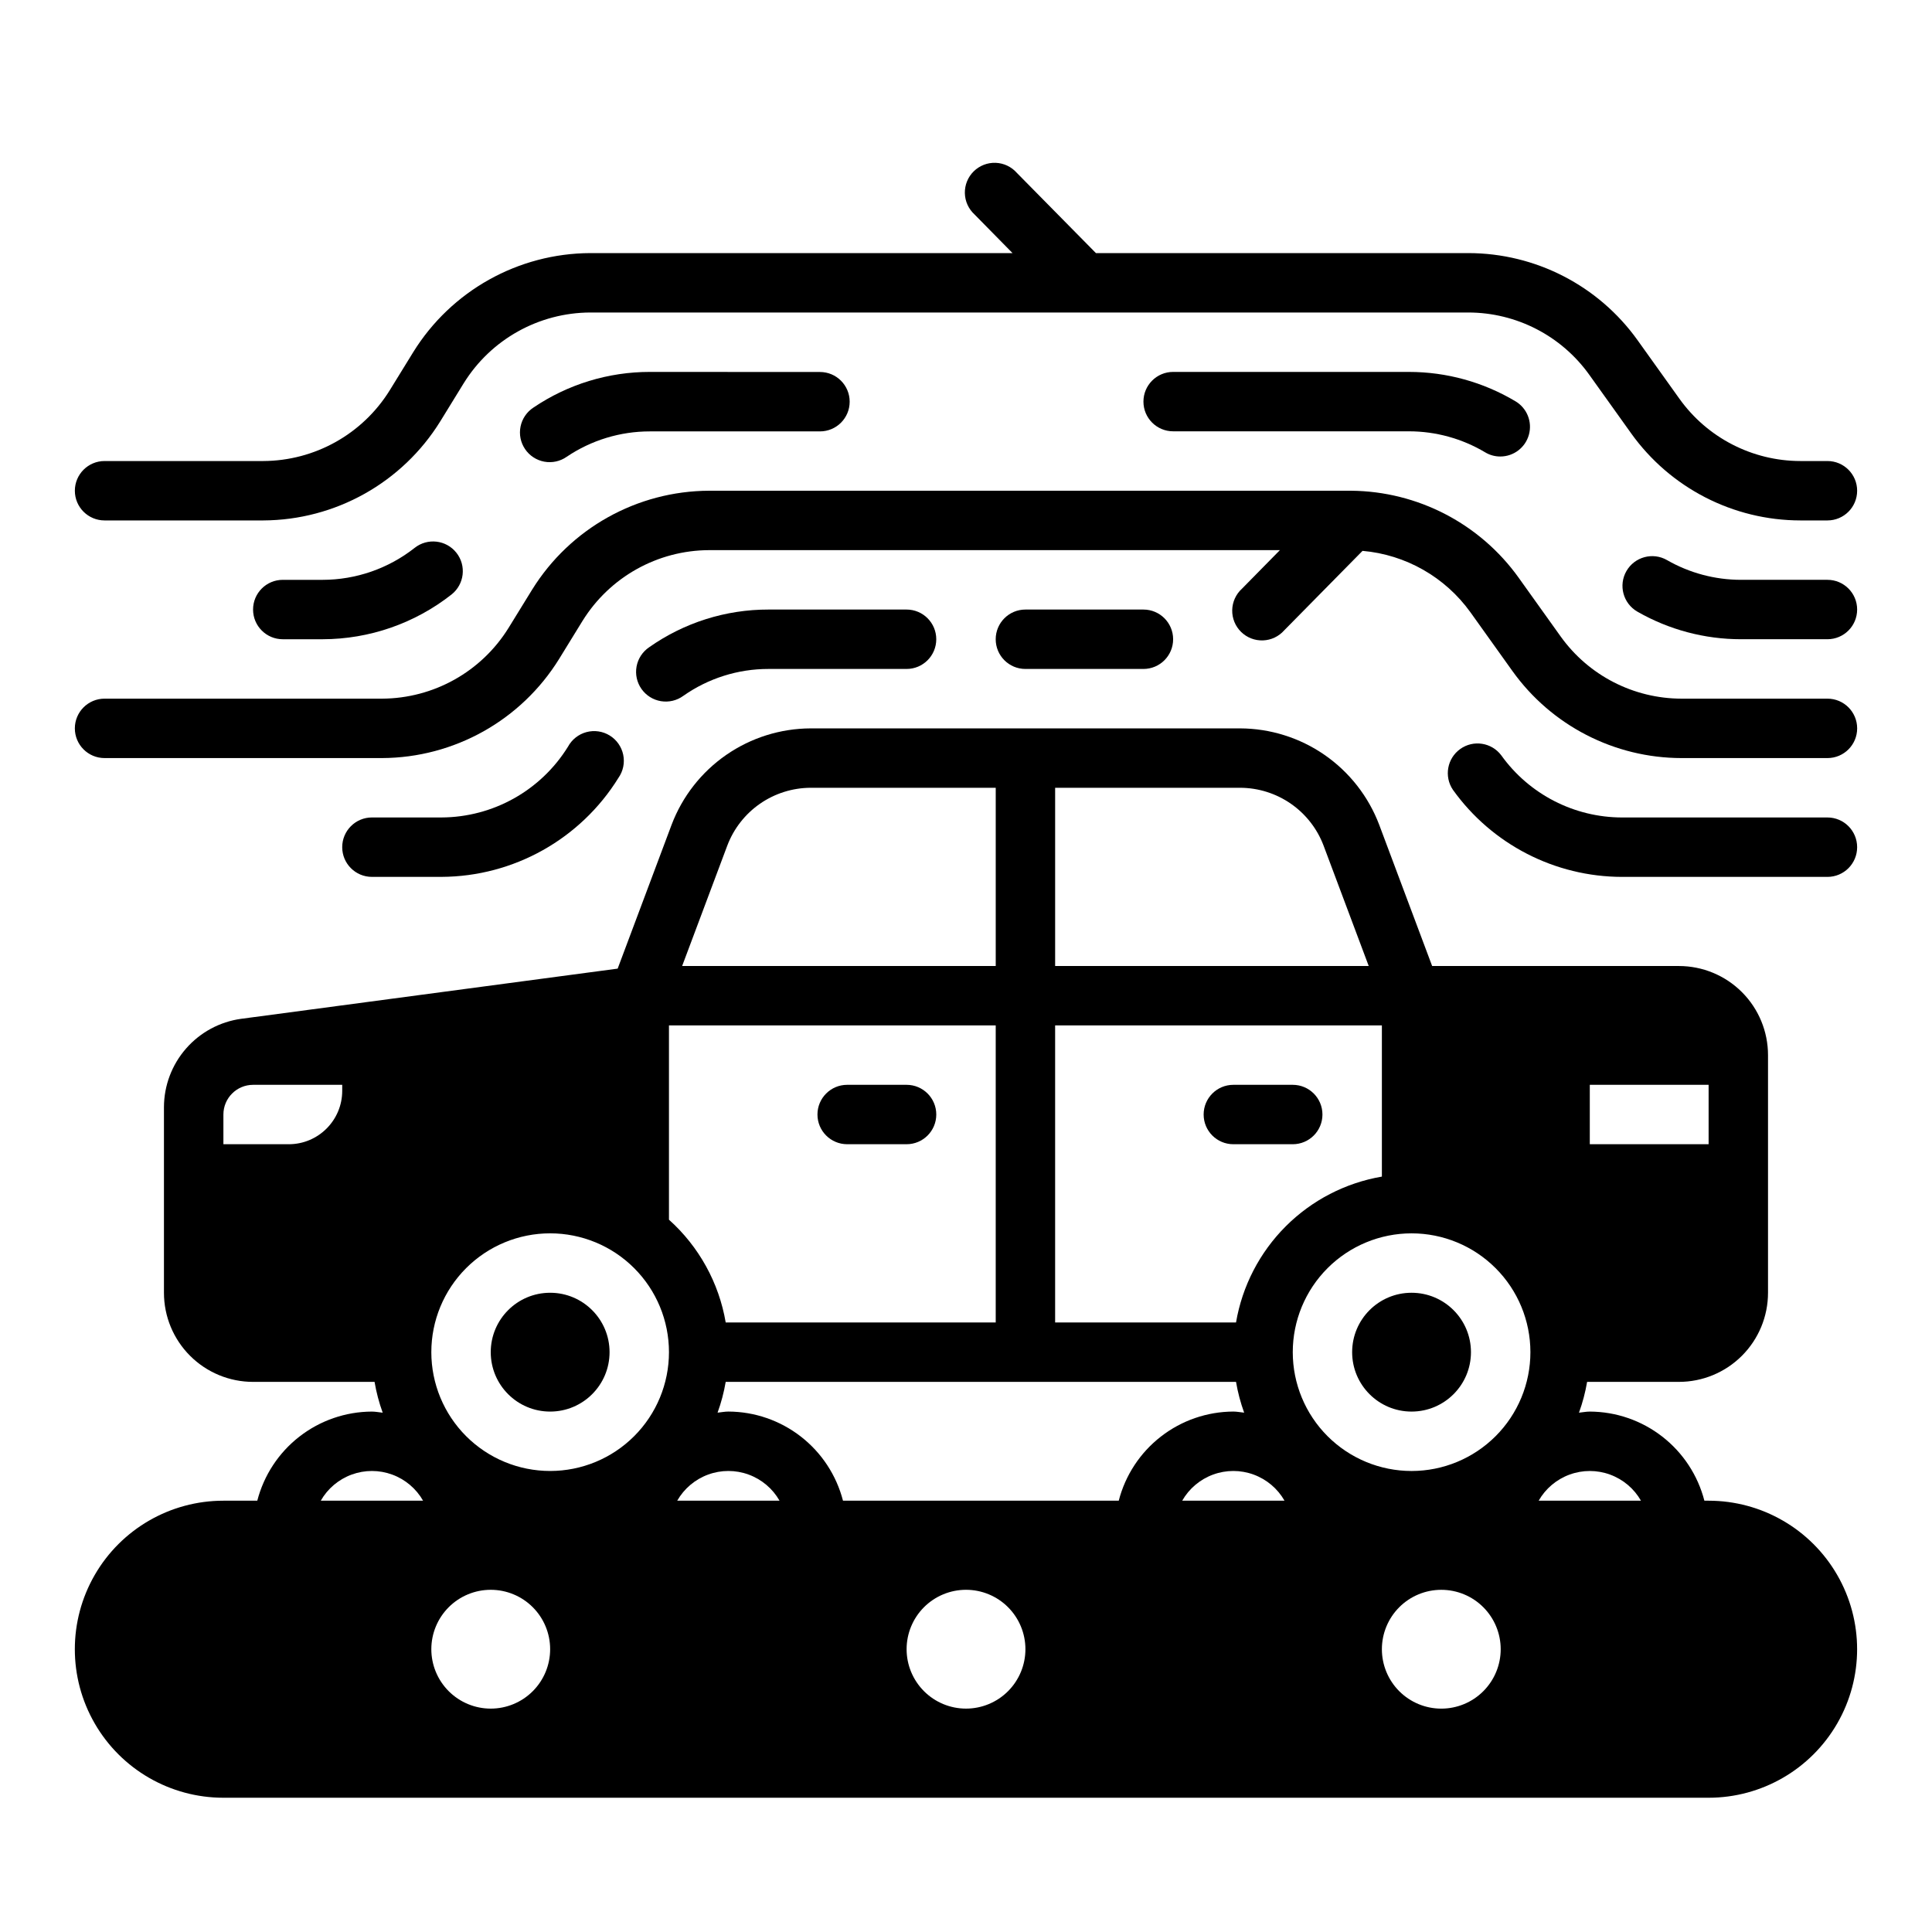 <?xml version="1.0" encoding="UTF-8"?>
<!-- Uploaded to: ICON Repo, www.svgrepo.com, Generator: ICON Repo Mixer Tools -->
<svg fill="#000000" width="800px" height="800px" version="1.1" viewBox="144 144 512 512" xmlns="http://www.w3.org/2000/svg">
 <g>
  <path d="m305.54 502.34c0 8.695-7.051 15.742-15.746 15.742-8.695 0-15.742-7.047-15.742-15.742 0-8.695 7.047-15.746 15.742-15.746 8.695 0 15.746 7.051 15.746 15.746"/>
  <path d="m533.82 502.34c0 8.695-7.051 15.742-15.746 15.742s-15.742-7.047-15.742-15.742c0-8.695 7.047-15.746 15.742-15.746s15.746 7.051 15.746 15.746"/>
  <path d="m368.51 447.23h15.742c4.348 0 7.871-3.523 7.871-7.871s-3.523-7.871-7.871-7.871h-15.742c-4.348 0-7.875 3.523-7.875 7.871s3.527 7.871 7.875 7.871z"/>
  <path d="m486.59 431.49h-15.742c-4.348 0-7.871 3.523-7.871 7.871s3.523 7.871 7.871 7.871h15.742c4.348 0 7.871-3.523 7.871-7.871s-3.523-7.871-7.871-7.871z"/>
  <path d="m596.8 541.7h-1.121c-1.738-6.738-5.664-12.715-11.156-16.984-5.496-4.273-12.25-6.606-19.211-6.633-0.984 0-1.906 0.203-2.867 0.293 0.961-2.652 1.684-5.383 2.156-8.164h24.324c6.266 0 12.273-2.488 16.699-6.918 4.43-4.43 6.918-10.434 6.918-16.699v-62.977c0-6.262-2.488-12.27-6.918-16.699-4.426-4.426-10.434-6.914-16.699-6.914h-65.391l-14.035-37.441c-2.84-7.484-7.883-13.934-14.461-18.496-6.582-4.559-14.391-7.012-22.398-7.039h-113.8c-8.008 0.027-15.816 2.481-22.395 7.039-6.582 4.562-11.625 11.012-14.461 18.496l-14.297 38.133-99.77 13.297c-5.66 0.777-10.848 3.578-14.609 7.879-3.762 4.301-5.844 9.816-5.859 15.531v49.191c0 6.266 2.488 12.27 6.918 16.699 4.43 4.43 10.434 6.918 16.699 6.918h32.195c0.473 2.781 1.195 5.512 2.156 8.164-0.957-0.086-1.879-0.293-2.863-0.293-6.961 0.027-13.719 2.359-19.211 6.633-5.496 4.269-9.418 10.246-11.16 16.984h-8.988c-14.062 0-27.059 7.5-34.09 19.68s-7.031 27.184 0 39.359c7.031 12.18 20.027 19.68 34.09 19.68h393.6c14.059 0 27.055-7.5 34.086-19.68 7.031-12.176 7.031-27.18 0-39.359s-20.027-19.68-34.086-19.68zm-31.488-110.21h31.488v15.742h-31.488zm-330.62 1.574c0 7.824-6.344 14.168-14.172 14.168h-17.316v-7.871c0-4.348 3.523-7.871 7.871-7.871h23.617zm188.93-80.297h49.027c4.805 0.016 9.492 1.488 13.441 4.223 3.949 2.738 6.973 6.609 8.672 11.105l11.965 31.906h-83.105zm-86.883 15.328c1.699-4.496 4.723-8.367 8.672-11.105 3.949-2.734 8.637-4.207 13.441-4.223h49.027v47.23l-83.105 0.004zm-107.73 173.6c1.828-3.203 4.731-5.652 8.191-6.918 3.465-1.27 7.262-1.27 10.727 0 3.461 1.266 6.363 3.715 8.191 6.918zm45.043 55.105c-4.176 0-8.18-1.66-11.133-4.613-2.953-2.953-4.613-6.957-4.613-11.133 0-4.176 1.66-8.18 4.613-11.133 2.953-2.953 6.957-4.609 11.133-4.609s8.18 1.656 11.133 4.609c2.953 2.953 4.609 6.957 4.609 11.133 0 4.176-1.656 8.18-4.609 11.133-2.953 2.953-6.957 4.613-11.133 4.613zm15.742-62.977c-8.352 0-16.359-3.32-22.266-9.223-5.902-5.906-9.223-13.914-9.223-22.266 0-8.352 3.32-16.363 9.223-22.266 5.906-5.906 13.914-9.223 22.266-9.223 8.352 0 16.363 3.316 22.266 9.223 5.906 5.902 9.223 13.914 9.223 22.266 0 8.352-3.316 16.359-9.223 22.266-5.902 5.902-13.914 9.223-22.266 9.223zm31.488-118.08h86.594v78.719h-71.559c-1.789-10.516-7.09-20.113-15.035-27.234zm2.188 125.95c1.832-3.203 4.734-5.652 8.195-6.918 3.461-1.27 7.262-1.27 10.723 0 3.465 1.266 6.367 3.715 8.195 6.918zm76.535 55.105c-4.176 0-8.18-1.66-11.133-4.613-2.953-2.953-4.613-6.957-4.613-11.133 0-4.176 1.66-8.18 4.613-11.133 2.953-2.953 6.957-4.609 11.133-4.609s8.18 1.656 11.133 4.609c2.949 2.953 4.609 6.957 4.609 11.133 0 4.176-1.66 8.18-4.609 11.133-2.953 2.953-6.957 4.613-11.133 4.613zm40.477-55.105h-73.082c-1.742-6.738-5.668-12.715-11.16-16.984-5.496-4.273-12.25-6.606-19.211-6.633-0.984 0-1.906 0.203-2.867 0.293 0.961-2.652 1.684-5.383 2.156-8.164h135.24c0.473 2.781 1.195 5.512 2.156 8.164-0.961-0.086-1.879-0.293-2.863-0.293-6.961 0.027-13.719 2.359-19.211 6.633-5.496 4.269-9.422 10.246-11.16 16.984zm16.816 0c1.828-3.203 4.731-5.652 8.191-6.918 3.461-1.27 7.262-1.27 10.723 0 3.465 1.266 6.367 3.715 8.195 6.918zm14.266-47.23-47.945-0.004v-78.719h86.594v40.07c-9.652 1.648-18.551 6.254-25.477 13.176-6.922 6.922-11.527 15.824-13.176 25.473zm54.391 102.34c-4.176 0-8.18-1.66-11.133-4.613-2.949-2.953-4.609-6.957-4.609-11.133 0-4.176 1.66-8.18 4.609-11.133 2.953-2.953 6.957-4.609 11.133-4.609s8.184 1.656 11.133 4.609c2.953 2.953 4.613 6.957 4.613 11.133 0 4.176-1.66 8.18-4.613 11.133-2.949 2.953-6.957 4.613-11.133 4.613zm-7.871-62.977c-8.352 0-16.359-3.32-22.266-9.223-5.902-5.906-9.223-13.914-9.223-22.266 0-8.352 3.32-16.363 9.223-22.266 5.906-5.906 13.914-9.223 22.266-9.223s16.359 3.316 22.266 9.223c5.906 5.902 9.223 13.914 9.223 22.266 0 8.352-3.316 16.359-9.223 22.266-5.906 5.902-13.914 9.223-22.266 9.223zm33.676 7.871c1.828-3.203 4.731-5.652 8.195-6.918 3.461-1.27 7.262-1.27 10.723 0 3.465 1.266 6.367 3.715 8.195 6.918z"/>
  <path d="m628.29 360.64h-54.414c-12.707-0.012-24.633-6.148-32.031-16.48-2.57-3.41-7.387-4.152-10.859-1.672-3.477 2.484-4.34 7.281-1.949 10.816 10.355 14.473 27.047 23.062 44.84 23.082h54.414c4.348 0 7.871-3.523 7.871-7.871 0-4.348-3.523-7.875-7.871-7.875z"/>
  <path d="m447.02 321.28c4.348 0 7.871-3.523 7.871-7.871s-3.523-7.871-7.871-7.871h-31.277c-4.348 0-7.871 3.523-7.871 7.871s3.523 7.871 7.871 7.871z"/>
  <path d="m325.07 328.42c6.613-4.66 14.512-7.156 22.605-7.141h36.574c4.348 0 7.871-3.523 7.871-7.871s-3.523-7.871-7.871-7.871h-36.574c-11.332-0.023-22.395 3.473-31.66 10.004-1.746 1.188-2.941 3.023-3.32 5.098-0.379 2.074 0.09 4.215 1.305 5.941s3.066 2.891 5.148 3.238c2.082 0.344 4.215-0.156 5.922-1.398z"/>
  <path d="m261 376.38c19.109-0.082 36.832-10 46.898-26.246 1.246-1.777 1.699-3.984 1.262-6.109-0.441-2.121-1.734-3.969-3.582-5.109-1.844-1.137-4.078-1.461-6.172-0.898s-3.863 1.965-4.891 3.875c-7.195 11.605-19.859 18.688-33.516 18.742h-18.438c-4.348 0-7.871 3.527-7.871 7.875 0 4.348 3.523 7.871 7.871 7.871z"/>
  <path d="m628.29 329.15h-38.668c-12.711-0.012-24.633-6.148-32.031-16.48l-11.109-15.539v-0.004c-10.266-14.348-26.77-22.926-44.414-23.078h-170.13c-19.121 0.066-36.859 9.984-46.934 26.238l-6.234 10.121c-7.195 11.605-19.863 18.688-33.52 18.742h-73.539c-4.348 0-7.875 3.527-7.875 7.875 0 4.348 3.527 7.871 7.875 7.871h73.539c19.109-0.082 36.832-9.996 46.902-26.238l6.227-10.125v0.004c7.203-11.621 19.887-18.707 33.559-18.746h151.25l-10.066 10.234h-0.004c-1.598 1.457-2.527 3.508-2.57 5.672-0.043 2.16 0.809 4.246 2.352 5.762 1.543 1.52 3.641 2.332 5.805 2.254 2.16-0.078 4.195-1.043 5.625-2.668l20.758-21.066v0.004c11.445 1.004 21.887 6.945 28.59 16.277l11.109 15.539c10.348 14.477 27.043 23.078 44.84 23.098h38.668c4.348 0 7.871-3.523 7.871-7.871 0-4.348-3.523-7.875-7.871-7.875z"/>
  <path d="m628.29 297.66h-22.926c-6.867-0.004-13.617-1.801-19.578-5.223-3.769-2.172-8.586-0.879-10.762 2.891-2.172 3.769-0.879 8.586 2.891 10.762 8.355 4.793 17.816 7.312 27.449 7.312h22.926c4.348 0 7.871-3.523 7.871-7.871s-3.523-7.871-7.871-7.871z"/>
  <path d="m517.39 242.56h-62.496c-4.348 0-7.871 3.523-7.871 7.871 0 4.348 3.523 7.871 7.871 7.871h62.496c7.102 0.004 14.074 1.926 20.176 5.559 1.211 0.734 2.598 1.121 4.016 1.117 3.543 0.004 6.652-2.359 7.594-5.777 0.945-3.418-0.512-7.043-3.559-8.855-8.535-5.094-18.289-7.785-28.227-7.785z"/>
  <path d="m316.19 242.56c-10.984 0-21.719 3.289-30.816 9.445-1.77 1.152-3.004 2.965-3.422 5.031-0.422 2.07 0.004 4.219 1.188 5.969 1.18 1.75 3.012 2.953 5.086 3.34 2.074 0.387 4.219-0.078 5.949-1.289 6.508-4.394 14.188-6.738 22.039-6.731h45.086c4.348 0 7.871-3.523 7.871-7.871s-3.523-7.871-7.871-7.871z"/>
  <path d="m253.89 289.19c-6.953 5.477-15.539 8.461-24.387 8.473h-10.566c-4.348 0-7.871 3.523-7.871 7.871s3.523 7.871 7.871 7.871h10.566c12.391-0.02 24.418-4.195 34.156-11.855 3.41-2.699 3.992-7.652 1.293-11.062-2.695-3.414-7.652-3.992-11.062-1.297z"/>
  <path d="m171.71 281.92h42.051c19.109-0.082 36.832-9.996 46.902-26.238l6.227-10.125v0.004c7.203-11.621 19.887-18.703 33.559-18.746h232.68c12.711 0.016 24.633 6.152 32.031 16.484l11.109 15.539c10.352 14.473 27.047 23.066 44.84 23.082h7.18c4.348 0 7.871-3.523 7.871-7.871s-3.523-7.871-7.871-7.871h-7.18c-12.711-0.016-24.633-6.152-32.031-16.484l-11.109-15.539c-10.352-14.473-27.047-23.066-44.84-23.082h-98.699l-20.953-21.254c-1.43-1.625-3.465-2.59-5.625-2.668-2.164-0.078-4.262 0.738-5.805 2.254s-2.394 3.602-2.352 5.766c0.039 2.16 0.973 4.211 2.57 5.668l10.066 10.234h-111.88c-19.121 0.066-36.859 9.984-46.934 26.238l-6.234 10.121c-7.195 11.605-19.863 18.691-33.52 18.746h-42.051c-4.348 0-7.875 3.523-7.875 7.871s3.527 7.871 7.875 7.871z"/>
 </g>
</svg>